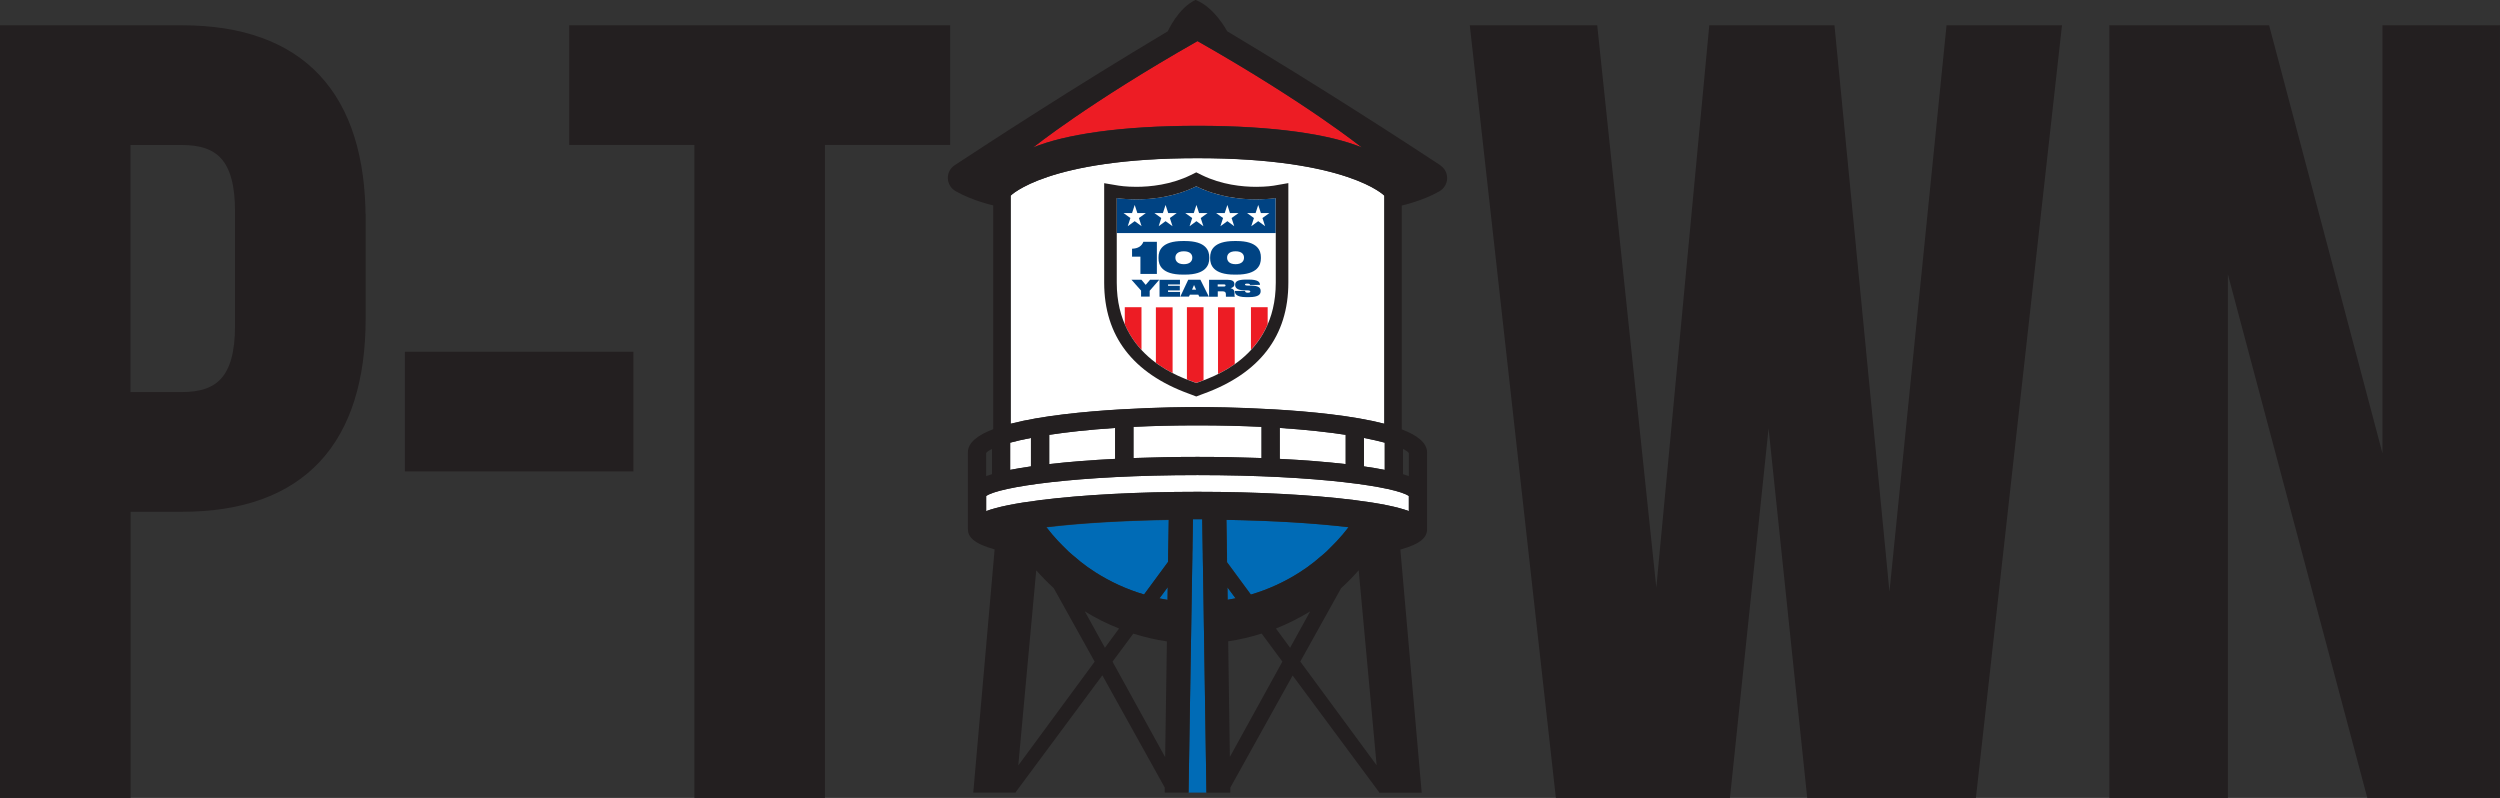 <svg viewBox="0 0 302.15 96.44" xmlns="http://www.w3.org/2000/svg" id="Layer_1"><rect x="0" y="0" width="302.15" height="96.44" fill="#333333" stroke="none"/><defs><style>.cls-1,.cls-2{fill:#231f20;}.cls-3{fill:#004383;}.cls-4{fill:#006bb6;}.cls-5{fill:#ed1c24;}.cls-6{fill:#fff;}.cls-2{stroke:#231f20;stroke-miterlimit:10;stroke-width:1.31px;}</style></defs><path d="M167.31,51.21v-27.57s-4.4-4.53-22.58-4.53-22.58,4.53-22.58,4.53v27.57c7.46-1.94,20.57-2.02,22.58-2.02s15.12.08,22.58,2.02Z" class="cls-6"></path><path d="M126.81,56.09c2.38-.27,5.06-.49,7.97-.63v-3.74c-3.18.21-5.88.51-8.08.85h.12v3.52Z" class="cls-6"></path><path d="M167.36,56.79v-3.29c-.71-.19-1.54-.39-2.51-.57v3.44c.94.13,1.78.27,2.51.42Z" class="cls-6"></path><path d="M162.64,56.09v-3.52h.12c-2.21-.34-4.9-.64-8.09-.85v3.74c2.9.15,5.59.36,7.97.63Z" class="cls-6"></path><path d="M124.6,56.37v-3.44c-.97.19-1.8.38-2.51.57v3.29c.73-.14,1.56-.28,2.51-.42Z" class="cls-6"></path><path d="M144.73,55.22c2.66,0,5.26.05,7.74.14v-3.77c-2.35-.12-4.92-.18-7.74-.18s-5.39.07-7.74.18v3.77c2.48-.09,5.08-.14,7.74-.14Z" class="cls-6"></path><path d="M119.19,59.95v1.82c1.33-.49,3.4-.93,6.56-1.33,5.08-.64,11.82-1,18.98-1s13.9.36,18.98,1c3.16.4,5.23.84,6.56,1.33v-1.82c-1.49-1.09-10.87-2.53-25.54-2.53s-24.05,1.44-25.54,2.53Z" class="cls-6"></path><path d="M124.88,17.81c3.79-1.55,10.48-2.61,19.85-2.61s16.06,1.06,19.85,2.61c0,0-6.63-5.34-19.85-12.85-13.22,7.51-19.85,12.85-19.85,12.85Z" class="cls-5"></path><path d="M127.91,65.42s.02.02.03.03c.32.34.65.67.98.99.08.07.15.16.23.23.3.28.61.53.93.79.17.15.34.3.52.44.57.45,1.16.88,1.78,1.27,1.81,1.16,3.79,2.07,5.9,2.69l2.57-3.49.33-.45v-.64s.01-.3.01-.3v-.8s.02-.3.02-.3l.02-1.1.03-1.93c-5.69.09-10.81.41-14.79.89.45.59.94,1.16,1.44,1.7Z" class="cls-4"></path><path d="M148.23,62.83l.03,1.93.02,1.1v.3s.02.81.02.81v.3s.01.68.01.68l.31.42,2.57,3.49c2.11-.62,4.09-1.54,5.9-2.69.62-.39,1.21-.82,1.78-1.27.18-.14.35-.3.52-.44.31-.26.63-.51.93-.79.08-.07.15-.16.23-.23.34-.32.67-.65.98-.99,0,0,.02-.02.03-.03.5-.54.99-1.11,1.44-1.7-3.97-.47-9.08-.79-14.76-.89Z" class="cls-4"></path><path d="M141.11,72.5l.02-1.53-1,1.35c.32.07.65.13.98.18Z" class="cls-4"></path><path d="M148.37,72.49c.32-.05.64-.11.96-.18l-.98-1.32.02,1.5Z" class="cls-4"></path><polygon points="145.53 77.75 145.52 76.64 145.5 75.54 145.46 72.76 145.39 68.4 145.37 67.3 145.37 66.94 145.36 66.19 145.35 65.84 145.33 64.73 145.31 62.8 145.3 62.74 144.18 62.74 144.18 62.8 144.15 64.73 144.13 65.84 144.13 66.19 144.11 66.94 144.11 67.3 144.09 68.4 144.02 72.77 143.97 75.54 143.96 76.64 143.94 77.75 143.65 95.79 145.81 95.79 145.53 77.75" class="cls-4"></polygon><path d="M174.08,19.97c-4.18-2.75-14.44-9.43-25.76-16.19,0,0-1.53-2.92-3.83-3.79-2.11.99-3.35,3.79-3.35,3.79-11.32,6.75-21.58,13.44-25.76,16.19-1.15.76-1.08,2.44.11,3.13,2.03,1.17,4.55,1.72,4.55,1.72v27.05c-1.88.72-3.06,1.63-3.06,2.79v9.27h0s0,0,0,0c0,.94.67,1.76,3.23,2.47l-2.58,29.39h5.14v-.07s10.46-14.1,10.46-14.1l7.54,13.56v.61s.34,0,.34,0h2.54l.29-18.04.02-1.1.02-1.1.04-2.77.07-4.36.02-1.1v-.36s.02-.75.02-.75v-.36s.02-1.1.02-1.1l.03-1.93v-.06h1.12v.06s.03,1.93.03,1.93l.02,1.1v.36s.02.75.02.75v.36s.02,1.1.02,1.1l.07,4.36.04,2.78.02,1.1.02,1.1.27,18.04h2.89v-.61s7.53-13.55,7.53-13.55l10.45,14.1v.07h5.15l-2.58-29.39c2.56-.71,3.23-1.53,3.23-2.47,0,0,0,0,0,0h0v-9.27c0-1.16-1.18-2.07-3.06-2.79v-27.05s2.52-.55,4.55-1.72c1.19-.68,1.26-2.37.11-3.13ZM144.73,4.97c13.22,7.51,19.85,12.85,19.85,12.85-3.79-1.55-10.48-2.61-19.85-2.61s-16.06,1.06-19.85,2.61c0,0,6.63-5.34,19.85-12.85ZM122.15,23.65s4.4-4.53,22.58-4.53,22.58,4.53,22.58,4.53v27.57c-7.46-1.94-20.57-2.02-22.58-2.02s-15.12.08-22.58,2.02v-27.57ZM167.36,56.79c-.73-.14-1.56-.28-2.51-.42v-3.44c.97.19,1.8.38,2.51.57v3.29ZM122.09,53.5c.71-.19,1.54-.39,2.51-.57v3.44c-.94.13-1.78.27-2.51.42v-3.29ZM126.69,52.57c2.21-.34,4.9-.64,8.08-.85v3.74c-2.9.15-5.59.36-7.97.63v-3.52h-.12ZM136.99,51.59c2.35-.12,4.92-.18,7.74-.18s5.39.07,7.74.18v3.77c-2.48-.09-5.08-.14-7.74-.14s-5.26.05-7.74.14v-3.77ZM154.67,51.72c3.18.21,5.88.51,8.09.85h-.12v3.52c-2.38-.27-5.06-.49-7.97-.63v-3.74ZM119.19,54.75c.11-.15.34-.31.7-.49v3.05c-.25.08-.49.15-.7.23v-2.79ZM123.07,92.5l2.17-23.57c.67.76,1.38,1.48,2.12,2.16l4.94,8.88-9.23,12.54ZM131.11,73.89c1.32.82,2.71,1.51,4.14,2.07l-1.71,2.33-2.43-4.4ZM140.82,91.51l-6.36-11.54,2.51-3.39c1.33.42,2.68.74,4.06.94l-.21,14ZM141.11,72.5c-.33-.05-.66-.11-.98-.18l1-1.35-.02,1.53ZM141.22,64.76l-.02,1.1v.3s-.02.8-.02.8v.3s-.01.64-.01.64l-.33.45-2.57,3.49c-2.11-.62-4.09-1.54-5.9-2.69-.62-.39-1.21-.82-1.78-1.27-.18-.14-.35-.3-.52-.44-.31-.26-.63-.51-.93-.79-.08-.07-.15-.16-.23-.23-.34-.32-.67-.65-.98-.99,0,0-.02-.02-.03-.03-.5-.54-.99-1.11-1.44-1.7,3.97-.47,9.1-.79,14.79-.89l-.03,1.93ZM148.29,67.27v-.3s-.02-.81-.02-.81v-.3s-.02-1.1-.02-1.1l-.03-1.93c5.67.09,10.79.41,14.76.89-.45.59-.94,1.16-1.44,1.7,0,0-.02.02-.03.03-.32.34-.65.67-.98.99-.08.07-.15.16-.23.23-.3.28-.61.53-.93.79-.17.15-.34.3-.52.44-.57.45-1.16.88-1.78,1.27-1.81,1.16-3.79,2.07-5.9,2.69l-2.57-3.49-.31-.42v-.68ZM148.35,70.99l.98,1.32c-.32.07-.64.13-.96.18l-.02-1.5ZM148.64,91.5l-.2-13.99c1.37-.2,2.72-.52,4.04-.94l2.51,3.39-6.36,11.54ZM155.92,78.29l-1.71-2.33c1.43-.56,2.81-1.26,4.14-2.07l-2.43,4.4ZM157.15,79.96l4.94-8.88c.75-.67,1.46-1.39,2.12-2.16l2.17,23.57-9.23-12.54ZM170.27,61.77c-1.33-.49-3.4-.93-6.56-1.33-5.08-.64-11.82-1-18.98-1s-13.9.36-18.98,1c-3.16.4-5.23.84-6.56,1.33v-1.82c1.49-1.09,10.87-2.53,25.54-2.53s24.05,1.44,25.54,2.53v1.82ZM170.27,57.54c-.21-.08-.45-.15-.7-.23v-3.05c.35.17.59.34.7.49v2.79Z" class="cls-1"></path><path d="M144.58,22.52c-4.65,2.28-9.61,1.41-9.61,1.41v4.24h19.21v-4.24s-4.95.87-9.61-1.41Z" class="cls-3"></path><path d="M151.19,37.13v5.16c.78-.85,1.49-1.87,2.02-3.1v-2.06h-2.02Z" class="cls-5"></path><path d="M147.21,37.13v8.07c.64-.31,1.33-.71,2.02-1.19v-6.87h-2.02Z" class="cls-5"></path><path d="M143.45,37.13v8.73c.49.19.88.32,1.12.42.21-.08.51-.19.89-.33v-8.82h-2.02Z" class="cls-5"></path><path d="M139.7,37.13v6.71c.68.51,1.37.91,2.02,1.25v-7.95h-2.02Z" class="cls-5"></path><path d="M135.94,37.13v2.06c.53,1.23,1.23,2.25,2.02,3.1v-5.16h-2.02Z" class="cls-5"></path><polygon points="137.14 24.77 137.46 25.75 138.49 25.75 137.65 26.35 137.97 27.34 137.14 26.73 136.3 27.34 136.62 26.35 135.79 25.75 136.82 25.75 137.14 24.77" class="cls-6"></polygon><polygon points="140.87 24.77 141.19 25.75 142.22 25.75 141.39 26.35 141.71 27.34 140.87 26.73 140.04 27.34 140.35 26.35 139.52 25.75 140.55 25.75 140.87 24.77" class="cls-6"></polygon><polygon points="144.6 24.77 144.92 25.75 145.95 25.75 145.12 26.35 145.44 27.34 144.6 26.73 143.77 27.34 144.09 26.35 143.25 25.75 144.28 25.75 144.6 24.77" class="cls-6"></polygon><polygon points="148.34 24.77 148.65 25.75 149.69 25.75 148.85 26.35 149.17 27.34 148.34 26.73 147.5 27.34 147.82 26.35 146.98 25.75 148.02 25.75 148.34 24.77" class="cls-6"></polygon><polygon points="152.07 24.77 152.39 25.75 153.42 25.75 152.58 26.35 152.9 27.34 152.07 26.73 151.23 27.34 151.55 26.35 150.72 25.75 151.75 25.75 152.07 24.77" class="cls-6"></polygon><path d="M144.58,22.52c2.64,1.3,5.37,1.58,7.25,1.58,1.43,0,2.36-.16,2.36-.16v10.22c0,9.18-7.99,11.51-9.61,12.13-1.62-.62-9.61-2.95-9.61-12.13v-10.22s.93.16,2.36.16c1.87,0,4.61-.28,7.25-1.58M144.58,20.83l-.67.33c-2.39,1.17-4.9,1.42-6.58,1.42-1.26,0-2.09-.14-2.1-.14l-1.78-.3v1.8s0,10.22,0,10.22c0,6.44,3.45,10.96,10.26,13.43.12.05.23.08.32.12l.55.21.55-.21c.09-.03.19-.07.32-.12,6.81-2.47,10.26-6.99,10.26-13.43v-12.03l-1.78.31s-.84.14-2.1.14c-1.68,0-4.19-.25-6.58-1.42l-.67-.33h0Z" class="cls-1"></path><path d="M136.82,31.02v-.96c.73-.02,1.17-.32,1.37-.84h1.63v3.89h-1.99v-2.09h-1.01Z" class="cls-3"></path><path d="M146.15,31.24c0,.76-.37,1.95-2.94,1.95h-.25c-2.58,0-2.94-1.19-2.94-1.95v-.16c0-.76.36-1.95,2.94-1.95h.25c2.57,0,2.94,1.18,2.94,1.95v.16ZM144.1,31.11c0-.33-.23-.74-1.02-.74s-1.02.41-1.02.74v.06c0,.33.23.76,1.02.76s1.02-.43,1.02-.76v-.06Z" class="cls-3"></path><path d="M152.39,31.24c0,.76-.37,1.95-2.94,1.95h-.25c-2.58,0-2.94-1.19-2.94-1.95v-.16c0-.76.36-1.95,2.94-1.95h.25c2.57,0,2.94,1.18,2.94,1.95v.16ZM150.35,31.11c0-.33-.23-.74-1.02-.74s-1.02.41-1.02.74v.06c0,.33.23.76,1.02.76s1.02-.43,1.02-.76v-.06Z" class="cls-3"></path><path d="M137.92,35.13l-1.17-1.32h1.2l.52.62.53-.62h1.11l-1.16,1.33v.71h-1.04v-.73Z" class="cls-3"></path><path d="M142.61,33.81v.57h-1.44v.16h1.42v.56h-1.42v.18h1.45v.58h-2.48v-2.04h2.46Z" class="cls-3"></path><path d="M144.83,35.61h-1.02l-.11.24h-1.05l.96-2.04h1.47l1.02,2.04h-1.16l-.11-.24ZM144.31,34.44l-.24.57h.49l-.25-.57Z" class="cls-3"></path><path d="M147.17,35.86h-1.04v-2.04h2.26c.44,0,.8.11.8.52v.02c0,.31-.29.43-.47.47.32.06.48.25.48.51v.31c0,.1.01.15.04.19v.02h-1.07s-.01-.03-.01-.06v-.25c0-.21-.1-.34-.4-.34h-.58v.65ZM147.93,34.63c.14,0,.19-.06.19-.13s-.05-.13-.19-.13h-.76v.26h.76Z" class="cls-3"></path><path d="M149.26,35.18v-.02h1.22c0,.09.04.22.32.22.24,0,.31-.07.31-.14h0c0-.07-.03-.14-.38-.15h-.43c-.84-.04-1.02-.34-1.02-.66v-.02c0-.38.31-.62,1.3-.62h.35c1.1,0,1.35.29,1.35.64h0s-1.2.01-1.2.01c0-.07-.04-.16-.31-.16-.25,0-.3.04-.3.11h0c0,.08.08.12.4.13h.41c.8.03,1.08.23,1.08.64v.04c0,.36-.23.71-1.4.71h-.36c-1.24,0-1.35-.45-1.35-.71Z" class="cls-3"></path><path d="M43.54,26.47v11.97c0,14.73-7.1,22.76-21.57,22.76h-6.84v34.6H.65V3.71h21.31c14.47,0,21.57,8.02,21.57,22.76ZM15.12,16.86v31.18h6.84c4.6,0,7.1-2.1,7.1-8.68v-13.81c0-6.58-2.5-8.68-7.1-8.68h-6.84Z" class="cls-2"></path><path d="M49.59,43.17h26.31v13.15h-26.31v-13.15Z" class="cls-2"></path><path d="M69.45,3.71h44.73v13.15h-15.13v78.93h-14.47V16.86h-15.13V3.71Z" class="cls-2"></path><path d="M213.88,46.72h-.26l-5.13,49.07h-19.86L178.37,3.71h14.08l7.63,72.61h.26l6.84-72.61h13.94l7.1,73.14h.26l7.37-73.14h12.63l-10.26,92.08h-19.21l-5.13-49.07Z" class="cls-2"></path><path d="M268.87,29.1h-.26v66.69h-13.02V3.71h18.15l14.6,55.12h.26V3.71h12.89v92.08h-14.87l-17.76-66.69Z" class="cls-2"></path></svg>